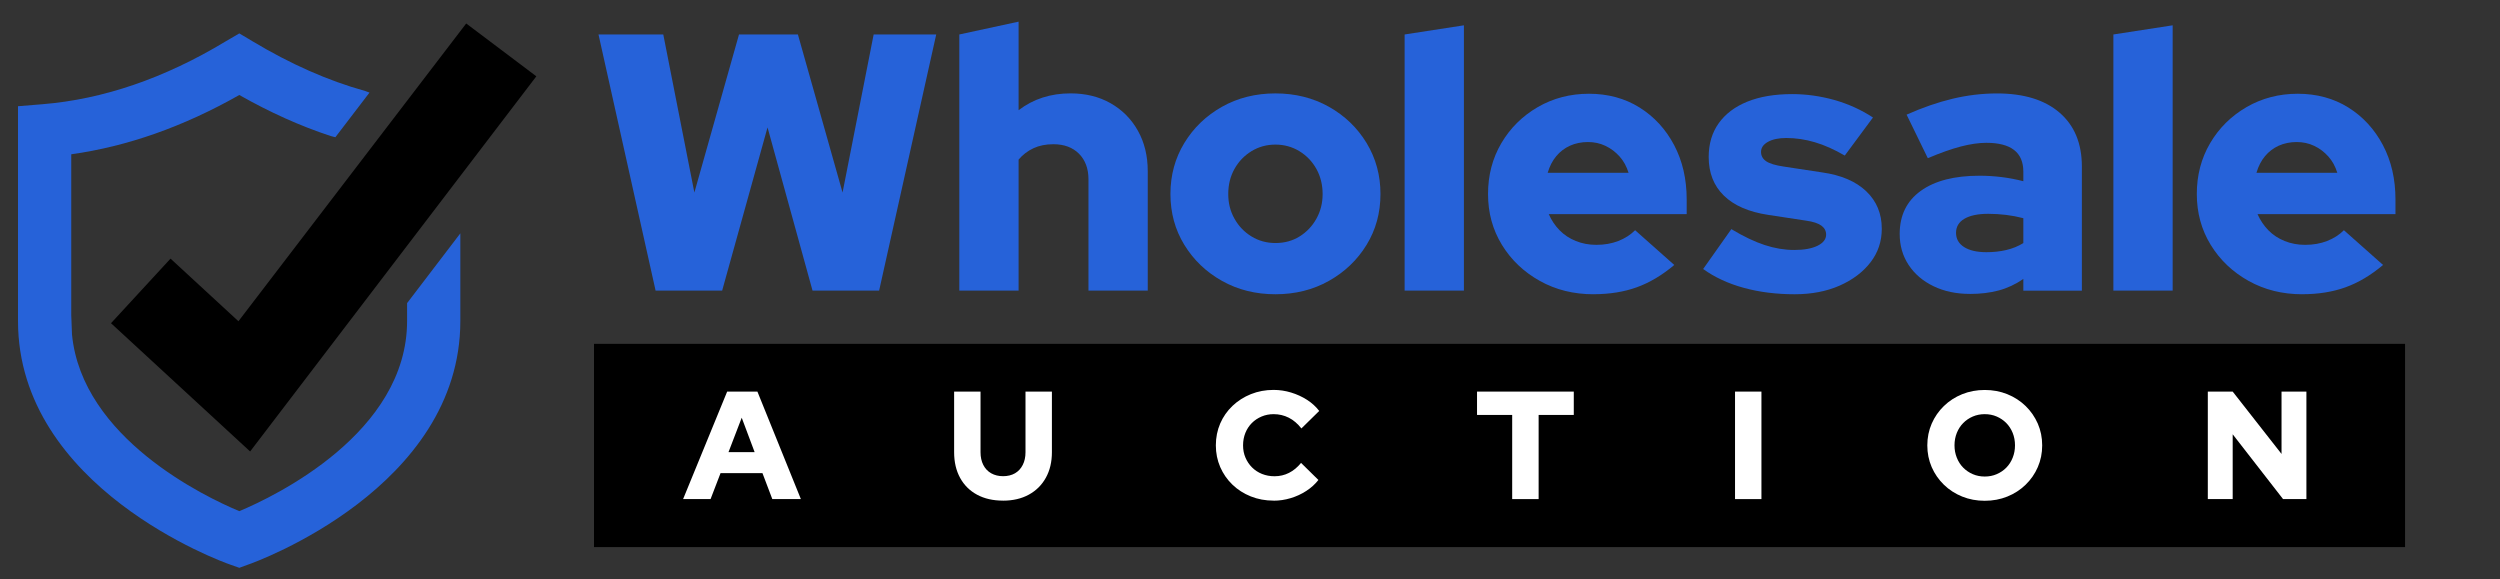 <?xml version="1.0" encoding="UTF-8"?>
<svg id="Layer_1" xmlns="http://www.w3.org/2000/svg" version="1.1" viewBox="0 0 800 185.35">
  <rect x="0" y="0" width="800" height="185.35" fill="#333333" stroke="none"/>
  <!-- Generator: Adobe Illustrator 29.8.1, SVG Export Plug-In . SVG Version: 2.1.1 Build 2)  -->
  <defs>
    <style>
      .st0 {
        fill: #2662d9;
      }

      .st1 {
        fill: #fff;
      }
    </style>
  </defs>
  <g>
    <path class="st0" d="M209.79,92.99l-18.27-81.96h20.73l9.95,50.58,14.28-50.58h18.85l14.29,50.58,9.95-50.58h20.02l-18.27,81.96h-21.31l-14.4-52.22-14.52,52.22h-21.31Z"/>
    <path class="st0" d="M306.98,92.99V11.03l18.97-4.1v28.34c4.68-3.59,10.23-5.39,16.63-5.39,4.84,0,9.11,1.05,12.82,3.16,3.71,2.11,6.62,5.03,8.72,8.78,2.11,3.75,3.16,8.08,3.16,13v38.17h-18.97v-35.6c0-3.43-1.02-6.17-3.04-8.2-2.03-2.03-4.76-3.04-8.2-3.04-2.42,0-4.55.43-6.38,1.29-1.83.86-3.42,2.07-4.74,3.63v41.92h-18.97Z"/>
    <path class="st0" d="M408.14,94.16c-6.32,0-12.02-1.42-17.09-4.27-5.08-2.85-9.09-6.69-12.06-11.53-2.97-4.84-4.45-10.26-4.45-16.28s1.48-11.45,4.45-16.33c2.97-4.88,6.99-8.74,12.06-11.59,5.07-2.85,10.77-4.27,17.09-4.27s12.02,1.43,17.1,4.27c5.07,2.85,9.09,6.71,12.06,11.59,2.96,4.88,4.45,10.32,4.45,16.33s-1.48,11.44-4.45,16.28c-2.97,4.84-6.99,8.68-12.06,11.53-5.08,2.85-10.77,4.27-17.1,4.27ZM408.14,77.77c2.89,0,5.46-.7,7.73-2.11,2.26-1.41,4.06-3.3,5.38-5.68,1.33-2.38,1.99-5.01,1.99-7.9s-.66-5.64-1.99-8.02c-1.33-2.38-3.14-4.27-5.44-5.68-2.3-1.4-4.86-2.11-7.67-2.11s-5.37.7-7.67,2.11c-2.3,1.41-4.12,3.3-5.44,5.68-1.33,2.38-1.99,5.05-1.99,8.02s.66,5.52,1.99,7.9c1.33,2.38,3.14,4.27,5.44,5.68,2.3,1.4,4.86,2.11,7.67,2.11Z"/>
    <path class="st0" d="M449.48,92.99V11.03l18.97-2.93v84.89h-18.97Z"/>
    <path class="st0" d="M509.89,94.16c-6.32,0-12.04-1.42-17.15-4.27-5.11-2.85-9.15-6.69-12.12-11.53-2.97-4.84-4.45-10.26-4.45-16.28s1.42-11.43,4.27-16.28c2.85-4.84,6.73-8.68,11.65-11.53,4.92-2.85,10.38-4.27,16.39-4.27s11.47,1.46,16.16,4.39,8.37,6.93,11.06,12c2.69,5.08,4.04,10.89,4.04,17.45v4.68h-44.14c.86,1.95,2.01,3.67,3.45,5.15,1.44,1.48,3.18,2.63,5.21,3.45,2.03.82,4.22,1.23,6.56,1.23,2.58,0,4.92-.41,7.03-1.23,2.11-.82,3.9-1.97,5.39-3.45l12.53,11.12c-3.9,3.28-7.9,5.66-12,7.14-4.1,1.48-8.72,2.22-13.88,2.22ZM495.26,55.29h25.88c-.63-2.03-1.58-3.77-2.87-5.21-1.29-1.44-2.79-2.58-4.51-3.4-1.72-.82-3.59-1.23-5.62-1.23s-4.02.39-5.74,1.17c-1.72.78-3.18,1.89-4.39,3.34-1.21,1.45-2.13,3.22-2.75,5.33Z"/>
    <path class="st0" d="M574.29,94.16c-5.85,0-11.28-.68-16.28-2.05-5-1.37-9.33-3.38-13-6.03l9.02-12.76c3.9,2.34,7.45,4.04,10.66,5.09,3.2,1.05,6.36,1.58,9.48,1.58s5.6-.45,7.44-1.35c1.83-.9,2.75-2.09,2.75-3.57,0-1.17-.51-2.13-1.52-2.87-1.02-.74-2.62-1.27-4.8-1.58l-12.29-1.87c-6.17-.94-10.87-2.99-14.11-6.15-3.24-3.16-4.86-7.28-4.86-12.35,0-4.22,1.07-7.82,3.22-10.83,2.15-3,5.21-5.31,9.19-6.91,3.98-1.6,8.74-2.4,14.29-2.4,4.53,0,9.02.63,13.46,1.87,4.45,1.25,8.59,3.12,12.41,5.62l-9.02,12.18c-3.36-1.95-6.56-3.38-9.6-4.27-3.04-.9-6.09-1.35-9.13-1.35-2.42,0-4.37.41-5.85,1.23-1.48.82-2.22,1.89-2.22,3.22,0,1.25.55,2.24,1.64,2.99,1.09.74,2.97,1.31,5.62,1.7l12.29,1.87c6.09.86,10.79,2.87,14.11,6.03,3.32,3.16,4.98,7.16,4.98,12,0,4.06-1.21,7.65-3.63,10.77-2.42,3.12-5.72,5.6-9.89,7.44-4.18,1.83-8.96,2.75-14.34,2.75Z"/>
    <path class="st0" d="M630.38,94.05c-4.37,0-8.25-.82-11.65-2.46-3.4-1.64-6.05-3.9-7.96-6.79-1.91-2.89-2.87-6.21-2.87-9.95,0-5.93,2.24-10.52,6.73-13.76,4.49-3.24,10.75-4.86,18.79-4.86,4.84,0,9.52.59,14.05,1.76v-3.04c0-3.12-1-5.44-2.99-6.97s-4.94-2.28-8.84-2.28c-2.42,0-5.13.39-8.14,1.17-3.01.78-6.54,2.03-10.6,3.75l-6.79-13.93c5.07-2.26,9.97-3.96,14.7-5.09,4.72-1.13,9.46-1.7,14.23-1.7,8.59,0,15.26,2.05,20.02,6.15,4.76,4.1,7.14,9.86,7.14,17.27v39.69h-18.73v-3.75c-2.5,1.72-5.13,2.95-7.9,3.69-2.77.74-5.84,1.11-9.19,1.11ZM625.93,74.49c0,1.95.86,3.47,2.58,4.57,1.72,1.09,4.1,1.64,7.14,1.64,2.26,0,4.39-.23,6.38-.7s3.81-1.21,5.44-2.22v-7.96c-1.8-.47-3.63-.82-5.5-1.05-1.87-.23-3.79-.35-5.74-.35-3.28,0-5.82.53-7.61,1.58-1.8,1.05-2.69,2.56-2.69,4.51Z"/>
    <path class="st0" d="M676.28,92.99V11.03l18.97-2.93v84.89h-18.97Z"/>
    <path class="st0" d="M736.7,94.16c-6.32,0-12.04-1.42-17.15-4.27-5.11-2.85-9.15-6.69-12.12-11.53-2.97-4.84-4.45-10.26-4.45-16.28s1.42-11.43,4.27-16.28c2.85-4.84,6.73-8.68,11.65-11.53,4.92-2.85,10.38-4.27,16.39-4.27s11.47,1.46,16.16,4.39,8.37,6.93,11.06,12c2.69,5.08,4.04,10.89,4.04,17.45v4.68h-44.14c.86,1.95,2.01,3.67,3.45,5.15,1.44,1.48,3.18,2.63,5.21,3.45,2.03.82,4.22,1.23,6.56,1.23,2.58,0,4.92-.41,7.03-1.23,2.11-.82,3.9-1.97,5.39-3.45l12.53,11.12c-3.9,3.28-7.9,5.66-12,7.14-4.1,1.48-8.72,2.22-13.88,2.22ZM722.06,55.29h25.88c-.63-2.03-1.58-3.77-2.87-5.21-1.29-1.44-2.79-2.58-4.51-3.4-1.72-.82-3.59-1.23-5.62-1.23s-4.02.39-5.74,1.17c-1.72.78-3.18,1.89-4.39,3.34-1.21,1.45-2.13,3.22-2.75,5.33Z"/>
  </g>
  <rect x="190.08" y="110.03" width="579.54" height="65.04"/>
  <g>
    <path class="st1" d="M218.59,159.71l14.1-34.4h9.68l13.91,34.4h-9.14l-3.15-8.3h-13.42l-3.19,8.3h-8.8ZM233.13,144.68h8.35l-4.13-11.01-4.23,11.01Z"/>
    <path class="st1" d="M320.95,160.2c-3.18,0-5.94-.63-8.28-1.89-2.34-1.26-4.15-3.05-5.43-5.38-1.28-2.33-1.92-5.06-1.92-8.21v-19.41h8.45v19.41c0,1.54.29,2.89.88,4.05.59,1.16,1.43,2.06,2.53,2.68,1.1.62,2.37.93,3.81.93s2.74-.31,3.81-.93c1.06-.62,1.89-1.51,2.48-2.68.59-1.16.88-2.51.88-4.05v-19.41h8.45v19.41c0,3.11-.65,5.83-1.94,8.16-1.29,2.33-3.11,4.13-5.45,5.41-2.34,1.28-5.1,1.92-8.28,1.92Z"/>
    <path class="st1" d="M407.55,160.2c-2.62,0-5.05-.45-7.3-1.35-2.24-.9-4.2-2.15-5.87-3.76-1.67-1.6-2.97-3.48-3.91-5.63-.93-2.15-1.4-4.46-1.4-6.95s.47-4.86,1.4-7c.93-2.15,2.24-4.02,3.93-5.63,1.69-1.6,3.65-2.86,5.9-3.76,2.24-.9,4.66-1.35,7.25-1.35,1.9,0,3.77.28,5.6.84,1.83.56,3.53,1.33,5.09,2.33,1.56,1,2.86,2.19,3.91,3.56l-5.7,5.6c-1.21-1.54-2.56-2.69-4.05-3.44-1.49-.75-3.1-1.13-4.84-1.13-1.38,0-2.66.25-3.86.76-1.2.51-2.24,1.2-3.12,2.09s-1.57,1.93-2.06,3.15-.74,2.54-.74,3.98.25,2.71.76,3.91c.51,1.2,1.21,2.25,2.11,3.15.9.9,1.97,1.6,3.19,2.09,1.23.49,2.56.74,4,.74,1.67,0,3.22-.36,4.64-1.08,1.43-.72,2.71-1.79,3.86-3.19l5.55,5.46c-1.05,1.34-2.34,2.51-3.88,3.51-1.54,1-3.21,1.77-5.01,2.31-1.8.54-3.62.81-5.46.81Z"/>
    <path class="st1" d="M483.9,159.71v-26.93h-11.25v-7.47h30.96v7.47h-11.25v26.93h-8.45Z"/>
    <path class="st1" d="M555.21,159.71v-34.4h8.45v34.4h-8.45Z"/>
    <path class="st1" d="M635.12,160.25c-2.59,0-5-.45-7.22-1.35-2.23-.9-4.18-2.16-5.85-3.78s-2.97-3.5-3.91-5.65c-.93-2.15-1.4-4.46-1.4-6.95s.47-4.81,1.4-6.95c.93-2.14,2.24-4.03,3.91-5.65,1.67-1.62,3.62-2.88,5.85-3.78,2.23-.9,4.64-1.35,7.22-1.35s5,.45,7.22,1.35c2.23.9,4.18,2.16,5.85,3.78,1.67,1.62,2.97,3.51,3.91,5.65.93,2.15,1.4,4.46,1.4,6.95s-.47,4.81-1.4,6.95c-.93,2.15-2.24,4.03-3.91,5.65s-3.62,2.88-5.85,3.78c-2.23.9-4.64,1.35-7.22,1.35ZM635.12,152.49c1.38,0,2.65-.25,3.83-.76,1.18-.51,2.2-1.2,3.07-2.09.87-.88,1.55-1.94,2.04-3.17s.74-2.55.74-3.96-.25-2.77-.74-3.98-1.17-2.26-2.04-3.15c-.87-.88-1.89-1.58-3.07-2.09-1.18-.51-2.46-.76-3.83-.76s-2.65.25-3.83.76c-1.18.51-2.2,1.2-3.07,2.09-.87.88-1.55,1.93-2.04,3.15s-.74,2.54-.74,3.98.25,2.73.74,3.96,1.17,2.29,2.04,3.17c.87.88,1.89,1.58,3.07,2.09,1.18.51,2.46.76,3.83.76Z"/>
    <path class="st1" d="M706.5,159.71v-34.4h7.96l15.63,19.95v-19.95h7.96v34.4h-7.47l-16.12-20.74v20.74h-7.96Z"/>
  </g>
  <g>
    <path class="st0" d="M130.27,102.7c0,35.82-42.27,56.09-53.69,60.87-11.03-4.59-50.3-23.4-53.54-56.5l-.24-6.27v-51.43c17.87-2.49,35.92-8.84,53.78-18.97,9.76,5.53,19.52,9.95,29.38,13.17l1.36.34,10.92-14.28-1.41-.52c-11.97-3.32-23.94-8.66-35.92-15.84l-4.33-2.58-4.42,2.58c-19.52,11.79-39.23,18.51-58.57,20.08l-7.83.64v68.7c0,53.32,65.2,77.08,67.97,78l2.85,1.01,2.76-1.01c2.76-.92,67.97-24.68,67.97-78v-28.02l-17.04,22.33v5.69Z"/>
    <path d="M149.18,7.52l-72.88,95.28-21.73-20.04-19.05,20.67,44.52,41.04L171.63,24.42l-22.45-16.91Z"/>
  </g>
</svg>